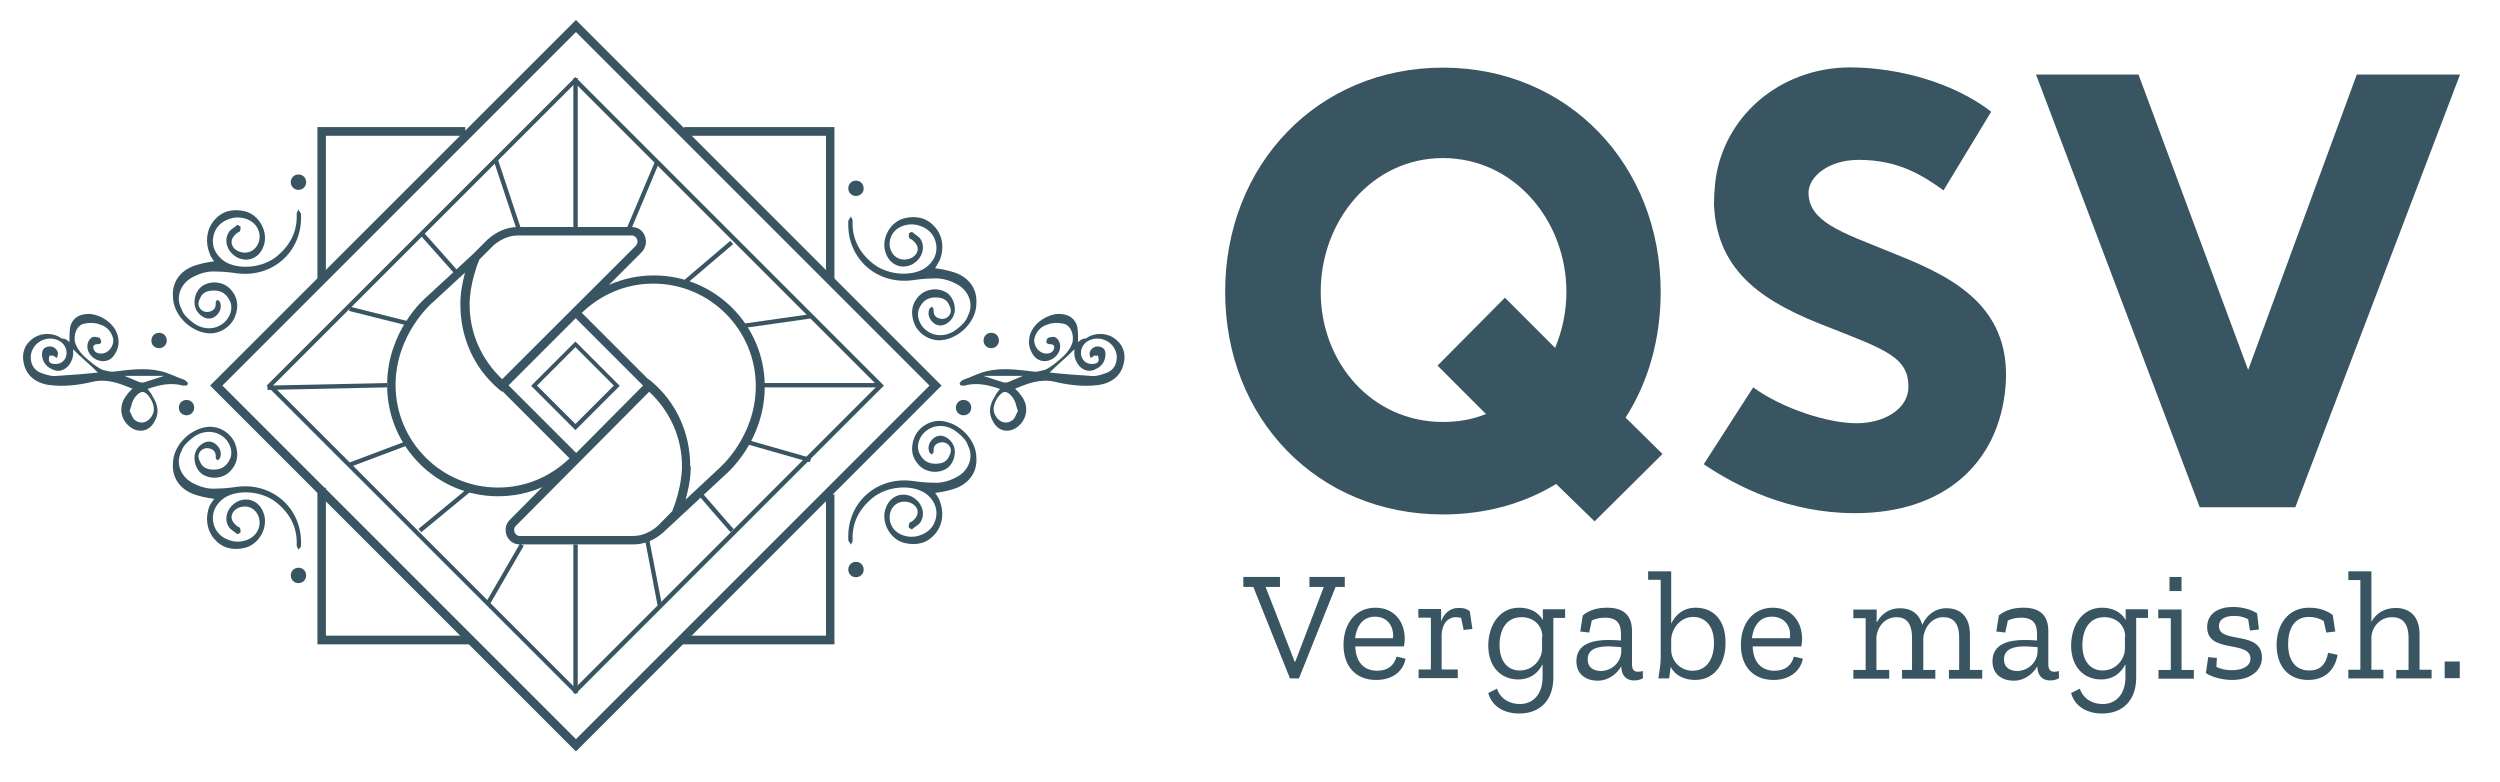<?xml version="1.0" encoding="utf-8"?>
<!-- Generator: Adobe Illustrator 25.4.1, SVG Export Plug-In . SVG Version: 6.00 Build 0)  -->
<svg version="1.1" id="Ebene_1" xmlns="http://www.w3.org/2000/svg" xmlns:xlink="http://www.w3.org/1999/xlink" x="0px" y="0px"
	 viewBox="0 0 975.8 305.2" enable-background="new 0 0 975.8 305.2" xml:space="preserve">
<g id="Ebene_1_00000159444851757894454460000017584610642969773196_">
</g>
<g id="Ebene_2_00000088834587576875949320000000931824911428758189_">
</g>
<g id="Ebene_3">
	<g>
		<path fill="#395562" d="M607.4,188.9c-12.6,7.7-27.7,11.9-44.2,11.9c-48.9,0-85-37.3-85-86.9s36.1-87.5,85-87.5s85,38,85,87.5
			c0,18.6-4.9,35.4-13.7,49.1l14.4,14.2l-26.5,26.3L607.4,188.9z M580,161.6l-18.9-18.9l26.3-26.5l19.6,19.6
			c2.8-6.8,4.4-14,4.4-21.9c0-27.7-20.3-52.2-48.2-52.2c-27.7,0-47.7,24.4-47.7,52.2c0,27.7,20,50.8,47.7,50.8
			C569.3,164.7,574.8,163.7,580,161.6z"/>
		<path fill="#395562" d="M777.2,43.6l-18.6,30.7c-8.1-5.8-17.5-11.9-33.1-11.9c-12.1,0-19.6,6.8-19.6,12.8
			c0,11.4,13.3,15.6,31,22.8c21.4,8.6,48.7,19.3,45.9,52.9c-2.6,30.3-24.4,49.4-58.7,49.4c-26.1,0-46.3-10.5-59.1-19.1l19.3-30
			c11.6,8.4,29.3,14,40.3,14c11.2,0,20.3-5.8,20.3-14.2c0-11.4-8.6-14.4-30.7-23.1c-24.9-9.5-44-21-45.2-48c0-5.1,0.5-10.5,1.6-14.9
			c5.6-22.6,26.5-38.7,51.7-38.7C741.8,26.4,763,32.6,777.2,43.6z"/>
		<path fill="#395562" d="M794.7,29.1h40l42.8,115.3l42.4-115.3h40.3L895.9,198h-37.3L794.7,29.1z"/>
	</g>
	<g>
		<polygon fill="#395562" points="127.2,109.1 123.9,109.1 123.9,49.6 181.6,49.6 181.6,53 127.2,53 		"/>
	</g>
	<g>
		<g>
			<g>
				<path fill="#395562" d="M247.1,212.5h-44.3c-2.2,0-4.1-1.3-5-3.4c-0.9-2.2-0.4-4.6,1.1-6.1l12.8-12.9
					c-5.4,2.4-11.3,3.6-17.3,3.6c-23.9,0-43.3-19.4-43.3-43.3c0-21.4,14.8-34,15.4-34.5l18.1-16.7l5.7-5.7c3.6-3.2,7.7-4.9,11.9-4.9
					h44.3c2.4,0,4.4,1.3,5.2,3.5c0.9,2.2,0.4,4.7-1.4,6.5l-12.6,12.6c5.5-2.4,11.4-3.7,17.5-3.7c23.9,0,43.3,19.4,43.3,43.3
					c0,21.4-14.8,34-15.4,34.5L259,207.7C255.5,210.9,251.4,212.5,247.1,212.5z M253.4,152.9l-52.1,52.4c-0.8,0.8-0.7,1.8-0.4,2.5
					c0.1,0.3,0.7,1.4,1.9,1.4h44.3c3.4,0,6.7-1.4,9.6-3.9l5.7-5.8c0.6-1.5,3.7-9.4,3.8-17.4C266.2,171,261.7,160.7,253.4,152.9z
					 M269.6,182.1c0,0.1,0,0.1,0,0.2c0,4.6-1,9.2-2,12.7l13.2-12.3c0.2-0.2,14.2-12.3,14.2-32c0-22-17.9-40-40-40
					c-10.4,0-20.2,4-27.9,11.4l26,26l0.1-0.1l1.2,1c9.6,8.1,15,20.1,15,32.9C269.6,182,269.6,182.1,269.6,182.1z M181.5,106.4
					l-12.9,11.9c-0.2,0.2-14.2,12.3-14.2,32c0,22,17.9,40,40,40c10.4,0,20.2-4,27.9-11.4l-26.2-26.2l-0.2,0.2l-1.2-1
					c-9.6-8.1-15-20.1-15-32.9C179.6,114.5,180.6,109.9,181.5,106.4z M198.5,150.4l26.4,26.4l26.1-26.3l-26.3-26.3L198.5,150.4z
					 M187.1,101.3c-0.7,1.6-3.8,9.8-3.8,17.5c0,11.1,4.5,21.4,12.7,29.2l52-51.9c0.9-0.9,1-2.1,0.6-2.8c-0.2-0.4-0.7-1.4-2.1-1.4
					h-44.3c-3.4,0-6.7,1.4-9.6,3.9L187.1,101.3z"/>
			</g>
		</g>
		<g>
			<g>
				<path fill="#395562" d="M224.8,293.3L82,150.5L224.8,7.8l142.7,142.7L224.8,293.3z M86.8,150.5l138,138l138-138l-138-138
					L86.8,150.5z"/>
			</g>
		</g>
	</g>
	<g>
		<path fill="#395562" d="M224.6,270.9L104.1,150.5L224.6,30.1L345,150.5L224.6,270.9z M106.5,150.5l118,118l118-118l-118-118
			L106.5,150.5z"/>
	</g>
	<g>
		<path fill="#395562" d="M224.6,167.9l-17.3-17.3l17.3-17.3l17.3,17.3L224.6,167.9z M209.6,150.5l15,15l15-15l-15-15L209.6,150.5z"
			/>
	</g>
	<g>
		<rect x="223.8" y="30.5" fill="#395562" width="1.7" height="58.1"/>
	</g>
	<g>
		<rect x="296.2" y="149.5" fill="#395562" width="47.7" height="1.7"/>
	</g>
	<g>
		<rect x="223.8" y="212.5" fill="#395562" width="1.7" height="58.1"/>
	</g>
	<g>
		<polygon fill="#395562" points="104.4,152.2 104.4,150.5 151.1,149.5 151.1,151.2 		"/>
	</g>
	<g>
		
			<rect x="170.7" y="88.7" transform="matrix(0.747 -0.664 0.664 0.747 -22.304 138.931)" fill="#395562" width="1.7" height="20.2"/>
	</g>
	<g>
		
			<rect x="161" y="198.4" transform="matrix(0.772 -0.636 0.636 0.772 -87.11 155.641)" fill="#395562" width="24.8" height="1.7"/>
	</g>
	<g>
		<polygon fill="#395562" points="285.1,207.7 272,192.6 273.3,191.5 286.4,206.6 		"/>
	</g>
	<g>
		
			<rect x="264.8" y="101.5" transform="matrix(0.761 -0.648 0.648 0.761 -0.347 203.77)" fill="#395562" width="23.8" height="1.7"/>
	</g>
	<g>
		
			<rect x="197.3" y="61.6" transform="matrix(0.949 -0.316 0.316 0.949 -14.005 66.579)" fill="#395562" width="1.7" height="29.7"/>
	</g>
	<g>
		<polygon fill="#395562" points="245.6,91.3 244,90.6 255.8,62.7 257.3,63.4 		"/>
	</g>
	<g>
		
			<rect x="146.9" y="111.6" transform="matrix(0.243 -0.97 0.97 0.243 -7.71 236.743)" fill="#395562" width="1.7" height="23.5"/>
	</g>
	<g>
		
			<rect x="290.3" y="124.5" transform="matrix(0.99 -0.141 0.141 0.99 -14.636 43.993)" fill="#395562" width="26.1" height="1.7"/>
	</g>
	<g>
		<polygon fill="#395562" points="136.3,182.4 135.7,180.8 158.8,172.1 159.4,173.7 		"/>
	</g>
	<g>
		
			<rect x="183.7" y="223.3" transform="matrix(0.501 -0.865 0.865 0.501 -95.651 282.382)" fill="#395562" width="26.8" height="1.7"/>
	</g>
	<g>
		<polygon fill="#395562" points="256.7,236.5 251.7,210.3 253.3,210 258.4,236.2 		"/>
	</g>
	<g>
		<polygon fill="#395562" points="316.1,180.4 290.2,173 290.7,171.4 316.6,178.8 		"/>
	</g>
	<g>
		<polygon fill="#395562" points="325.7,110.1 322.4,110.1 322.4,53 267,53 267,49.6 325.7,49.6 		"/>
	</g>
	<g>
		<polygon fill="#395562" points="325.7,251.5 265.3,251.5 265.3,248.1 322.4,248.1 322.4,193 325.7,193 		"/>
	</g>
	<g>
		<polygon fill="#395562" points="184.3,251.5 123.9,251.5 123.9,190.4 127.2,190.4 127.2,248.1 184.3,248.1 		"/>
	</g>
	<g>
		<g>
			<g>
				<path fill="#395562" d="M365,104.7c2.4,0.3,4.4,0.7,6.4,1.3c6.4,1.7,10.1,6.4,9.7,12.4c0,7.1-6.7,13.8-13.8,14.4
					c-4.4,0.3-8.7-2.4-10.4-6.4c-1.7-4.4-1-8.1,2-11.1c2.4-2.4,6.4-3,9.4-1.7c2.7,1,4.4,4,4.4,7.1c0,2.7-1.7,5-4,6
					c-1.7,0.7-3.4,0.3-4.7-1c-1.3-1.3-2-3-1.3-5c0-0.3,0.7-0.7,1-1c0.3,0.3,0.7,0.7,0.7,1s0,0.3,0,0.7c0,1.7,1,2.7,2.7,3
					c1.3,0.3,2.7-0.3,3.4-1.3c1-1.3,0.7-2.7,0-4c-1-2.4-3-3-5.4-3c-3,0-5,1.3-6.4,4.4c-1,2.7,0,5.4,1.7,7.4c3.4,3.7,9.1,4,13.4,0.3
					c1.7-1.3,3.4-3,4-5c2.4-4.4,0.3-9.7-4-12.1c-3-1.7-6.4-2.7-9.7-2.4c-2.7,0-5.4,0.3-8.1,0.7c-13.8,1.7-25.2-8.4-24.9-22.2
					c0-0.3,0-0.7,0-1c0.3-0.7,0.7-1,1-1.7c0.3,0.7,0.7,1,0.7,1.7c-0.3,6.7,2.4,12.1,7.7,16.5c5.7,4.7,15.1,5.4,20.5,2
					c3.4-2.4,5-5.7,4.4-9.4c-0.7-4-3.4-6.4-7.1-7.4s-9.1,0.3-10.7,5c-1.3,4,1,8.4,5.4,8.4c2.4,0,4.4-1.3,5-3c0.7-1.7-0.3-3.4-2-4.7
					c-0.3-0.3-1-0.3-1-0.7c-0.3-0.3-0.3-1-0.3-1.7c0.3-0.3,1-0.7,1.3-0.7c1,1,2.7,1.7,3.4,3c2,3.4,0.3,7.7-3.4,9.7
					c-4,2-8.4,0.3-10.1-4c-2.4-5.4,1.3-12.8,7.4-14.1c4.7-1,8.7,0,11.8,3.7s3.4,8.4,1.7,12.8C366.7,101.7,366,103,365,104.7"/>
			</g>
		</g>
		<g>
			<g>
				<path fill="#395562" d="M365,192.4c2.4-0.3,4.4-0.7,6.4-1.3c6.4-1.7,10.1-6.4,9.7-12.4c0-7.1-6.7-13.8-13.8-14.4
					c-4.4-0.3-8.7,2.4-10.4,6.4c-1.7,4.4-1,8.1,2,11.1c2.4,2.4,6.4,3,9.4,1.7c2.7-1,4.4-4,4.4-7.1c0-2.7-1.7-5-4-6
					c-1.7-0.7-3.4-0.3-4.7,1c-1.3,1.3-2,3-1.3,5c0,0.3,0.7,0.7,1,1c0.3-0.3,0.7-0.7,0.7-1s0-0.3,0-0.7c0-1.7,1-2.7,2.7-3
					c1.3-0.3,2.7,0.3,3.4,1.3c1,1.3,0.7,2.7,0,4c-1,2.4-3,3-5.4,3c-3,0-5-1.3-6.4-4.4c-1-2.7,0-5.4,1.7-7.4c3.4-3.7,9.1-4,13.4-0.3
					c1.7,1.3,3.4,3,4,5c2.4,4.4,0.3,9.7-4,12.1c-3,1.7-6.4,2.7-9.7,2.4c-2.7,0-5.4-0.3-8.1-0.7c-13.8-1.7-25.2,8.4-24.9,22.2
					c0,0.3,0,0.7,0,1c0.3,0.7,0.7,1,1,1.7c0.3-0.7,0.7-1,0.7-1.7c-0.3-6.7,2.4-12.1,7.7-16.5c5.7-4.7,15.1-5.4,20.5-2
					c3.4,2.4,5,5.7,4.4,9.4c-0.7,4-3.4,6.4-7.1,7.4s-9.1-0.3-10.7-5c-1.3-4,1-8.4,5.4-8.4c2.4,0,4.4,1.3,5,3s-0.3,3.4-2,4.7
					c-0.3,0.3-1,0.3-1,0.7c-0.3,0.3-0.3,1-0.3,1.7c0.3,0.3,1,0.7,1.3,0.7c1-1,2.7-1.7,3.4-3c2-3.4,0.3-7.7-3.4-9.7
					c-4-2-8.4-0.3-10.1,4c-2.4,5.4,1.3,12.8,7.4,14.1c4.7,1,8.7,0,11.8-3.7c3-3.7,3.4-8.4,1.7-12.8C366.7,195.1,366,193.7,365,192.4
					"/>
			</g>
		</g>
		<g>
			<g>
				<path fill="#395562" d="M83.6,102c-2.4,0.3-4.4,0.7-6.4,1.3c-6.4,1.7-10.1,6.4-9.7,12.4c0,7.1,6.7,13.8,13.8,14.4
					c4.4,0.3,8.7-2.4,10.4-6.4c1.7-4.4,1-8.1-2-11.1c-2.4-2.4-6.4-3-9.4-1.7c-2.7,1-4.4,4-4.4,7.1c0,2.7,1.7,5,4,6
					c1.7,0.7,3.4,0.3,4.7-1c1.3-1.3,2-3,1.3-5c0-0.3-0.7-0.7-1-1c-0.3,0.3-0.7,0.7-0.7,1s0,0.3,0,0.7c0,1.7-1,2.7-2.7,3
					c-1.3,0.3-2.7-0.3-3.4-1.3c-1-1.3-0.7-2.7,0-4c1-2.4,3-3,5.4-3c3,0,5,1.3,6.4,4.4c1,2.7,0,5.4-1.7,7.4c-3.4,3.7-9.1,4-13.4,0.3
					c-1.7-1.3-3.4-3-4-5c-2.4-4.4-0.3-9.7,4-12.1c3-1.7,6.4-2.7,9.7-2.4c2.7,0,5.4,0.3,8.1,0.7c13.8,1.7,25.2-8.4,24.9-22.2
					c0-0.3,0-0.7,0-1c-0.3-0.7-0.7-1-1-1.7c-0.3,0.7-0.7,1-0.7,1.7c0.3,6.7-2.4,12.1-7.7,16.5c-5.7,4.7-15.1,5.4-20.5,2
					c-3.4-2.4-5-5.7-4.4-9.4c0.7-4,3.4-6.4,7.1-7.4s9.1,0.3,10.7,5c1.3,4-1.3,8.4-5.4,8.4c-2.4,0-4.4-1.3-5-3
					c-0.7-1.7,0.3-3.4,2-4.7c0.3-0.3,1-0.3,1-0.7c0.3-0.3,0.3-1,0.3-1.7c-0.3-0.3-1-0.7-1.3-0.7c-1,1-2.7,1.7-3.4,3
					c-2,3.4-0.3,7.7,3.4,9.7c4,2,8.4,0.3,10.1-4c2.4-5.4-1.3-12.8-7.4-14.1c-4.7-1-8.7,0-11.8,3.7c-3,3.7-3.4,8.4-1.7,12.8
					C81.9,99.3,82.5,100.7,83.6,102"/>
			</g>
		</g>
		<g>
			<g>
				<path fill="#395562" d="M83.6,194.7c-2.4-0.3-4.4-0.7-6.4-1.3c-6.4-1.7-10.1-6.4-9.7-12.4c0-7.1,6.7-13.8,13.8-14.4
					c4.4-0.3,8.7,2.4,10.4,6.4c1.7,4.4,1,8.1-2,11.1c-2.4,2.4-6.4,3-9.4,1.7c-2.7-1-4.4-4-4.4-7.1c0-2.7,1.7-5,4-6
					c1.7-0.7,3.4-0.3,4.7,1c1.3,1.3,2,3,1.3,5c0,0.3-0.7,0.7-1,1c-0.3-0.3-0.7-0.7-0.7-1s0-0.3,0-0.7c0-1.7-1-2.7-2.7-3
					c-1.3-0.3-2.7,0.3-3.4,1.3c-1,1.3-0.7,2.7,0,4c1,2.4,3,3,5.4,3c3,0,5-1.3,6.4-4.4c1-2.7,0-5.4-1.7-7.4c-3.4-3.7-9.1-4-13.4-0.3
					c-1.7,1.3-3.4,3-4,5c-2.4,4.4-0.3,9.7,4,12.1c3,1.7,6.4,2.7,9.7,2.4c2.7,0,5.4-0.3,8.1-0.7c13.8-1.7,25.2,8.4,24.9,22.2
					c0,0.3,0,0.7,0,1c-0.3,0.7-0.7,1-1,1.3c-0.3-0.7-0.7-1-0.7-1.7c0.3-6.7-2.4-12.1-7.7-16.5c-5.7-4.7-15.1-5.4-20.5-2
					c-3.4,2.4-5,5.7-4.4,9.4c0.7,4,3.4,6.4,7.1,7.4s9.1-0.3,10.7-5c1.3-4-1.3-8.4-5.4-8.4c-2.4,0-4.4,1.3-5,3
					c-0.7,1.7,0.3,3.4,2,4.7c0.3,0.3,1,0.3,1,0.7c0.3,0.3,0.3,1,0.3,1.7c-0.3,0.3-1,0.7-1.3,0.7c-1-1-2.7-1.7-3.4-3
					c-2-3.4-0.3-7.7,3.4-9.7c4-2,8.4-0.3,10.1,4c2.4,5.4-1.3,12.8-7.4,14.1c-4.7,1-8.7,0-11.8-3.7c-3-3.7-3.4-8.4-1.7-12.8
					C81.9,197.4,82.5,196.1,83.6,194.7"/>
			</g>
		</g>
		<g>
			<g>
				<path fill="#395562" d="M383.8,146.7h15.5c-2.4,1-4,1.7-5.7,2.4c-0.7,0.3-1.7,0.3-2.4,0C388.9,148.4,386.9,147.7,383.8,146.7
					 M397.3,160.5c-0.7,1-1,2.7-2,3.4c-2.4,2-5.7,1-7.1-2.4c-1.3-3,1.3-7.4,3.4-8.4c1.3-0.7,3.7,1.3,4.7,4
					C396.6,158.1,396.9,159.1,397.3,160.5 M428.5,138.6c0.7,2.4,0.3,3-1.3,3.4c-2,0.3-3.7-0.3-4.7-2s-0.7-4,0.7-5.7
					c1.7-2,5-2.7,7.7-1.7c3,1,5,4,5,6.7c0,3-1.3,5.4-4.4,6.4c-2,0.7-4,1.3-6,1c-5-0.3-10.4-0.7-15.8-1.3c3.4-3.4,6.7-6,9.7-9.1
					c-0.3,2.7,0.3,4.7,2,6.7c1.7,1.7,4,2.4,6.4,1c2.4-1,3.7-3.4,3.7-5.7c0-1.7-0.7-2.7-2.4-3c-1.3-0.3-3,0.3-3.7,2
					c-0.3,0.7,0,1.7,0.3,2.4c0.7-0.3,1-0.7,1.7-1C427.8,139,428.2,139,428.5,138.6 M420.8,133.6c0-2,0-4-0.3-6c-0.7-3-3-4.7-6-5
					c-4.7-0.7-12.1,3.4-12.8,9.7c-0.3,2.4,0.3,4.4,1.7,6.4c1.3,2,4,2.7,6,2c2.4-0.7,4.4-3,4.4-5.4c0-1.7-0.7-3-2-3.7
					c-0.7-0.3-2,0-2.7,0.3c-0.3,0-0.7,1-0.7,1.7c0,0.3,0.7,0.7,1,0.7c1.3,0,2.4,0.3,2,1.7c-0.3,1.3-1.3,2-3,2c-2.7,0-5-2.7-4.7-5.7
					c0.7-3,2.7-5,5.4-5.7c1.7-0.7,4-0.7,5.7-0.3c3,0.3,4.7,4.4,3.7,7.7c-1.3,3.7-4.4,6-7.4,8.4c-1,0.7-2.4,1.7-3.4,2
					c-1.3,0.3-2.7,0.7-3.7,0.7c-6-0.7-12.4-1.7-18.5-0.3c-3.4,0.7-6.4,2.4-9.4,3.4c-0.7,0.3-1,0.7-1.3,1s-0.3,0.7,0,1
					c0,0.3,0.7,0.3,1,0.3s0.3,0,0.7,0c4.7-1.3,9.1-0.3,13.8,1.3c-0.7,1-1.7,2-2,3c-2,3-2.7,6.4-0.7,9.7c2,4,6.4,4.7,9.7,2
					c3.7-3,4.4-8.1,1.3-12.1c-0.7-1-1.3-1.7-2.4-2.7c5-2,9.7-4,15.5-2.7c5.4,1.3,11.1,2,16.8,1.3c5.4-0.7,9.1-3.7,10.1-8.4
					c1-4-0.3-7.7-4-10.1c-3-2-7.7-2-10.7,0.3C422.1,132.2,421.5,132.9,420.8,133.6"/>
			</g>
		</g>
		<g>
			<g>
				<path fill="#395562" d="M64.1,146.7H48.6c2.4,1,4,1.7,5.7,2.4c0.7,0.3,1.7,0.3,2.4,0C58.7,148.4,61.1,147.7,64.1,146.7
					 M50.6,160.5c0.7,1,1,2.7,2,3.4c2.4,2,5.7,1,7.1-2.4c1.3-3-1.3-7.4-3.4-8.4c-1.3-0.7-3.7,1.3-4.7,4
					C51.3,158.1,51,159.1,50.6,160.5 M19.4,138.6c-0.7,2.4-0.3,3,1.3,3.4c2,0.3,3.7-0.3,4.7-2c1-1.7,0.7-4-0.7-5.7
					c-1.7-2-5-2.7-7.7-1.7c-3,1-5,4-5,6.7c0,3,1.3,5.4,4.4,6.4c2,0.7,4,1.3,6,1c5-0.3,10.4-0.7,15.8-1.3c-3.4-3.4-6.7-6-9.7-9.1
					c0.3,2.7-0.3,4.7-2,6.7c-1.7,1.7-4,2.4-6.4,1c-2.4-1-3.7-3.4-3.7-5.7c0-1.7,0.7-2.7,2.4-3c1.3-0.3,3,0.3,3.7,2
					c0.3,0.7,0,1.7-0.3,2.4c-0.7-0.3-1-0.7-1.7-1C20.1,139,19.7,139,19.4,138.6 M27.1,133.6c0-2,0-4,0.3-6c0.7-3,3-4.7,6-5
					c4.7-0.7,12.1,3.4,12.8,9.7c0.3,2.4-0.3,4.4-1.7,6.4c-1.3,2-3.7,2.7-6,2c-2.4-0.7-4.4-3-4.4-5.4c0-1.7,0.7-3,2-3.7
					c0.7-0.3,2,0,2.7,0.3c0.3,0,0.7,1,0.7,1.7c0,0.3-0.7,0.7-1,0.7c-1.3,0-2.4,0.3-2,1.7c0.3,1.3,1.3,2,3,2c2.7,0,5-2.7,4.7-5.7
					c-0.7-3-2.7-5-5.4-5.7c-1.7-0.7-4-0.7-5.7-0.3c-3,0.3-4.7,4.4-3.7,7.7c1.3,3.7,4.4,6,7.4,8.4c1,0.7,2.4,1.7,3.4,2
					c1.3,0.3,2.7,0.7,3.7,0.7c6-0.7,12.4-1.7,18.5-0.3c3.4,0.7,6.4,2.4,9.4,3.4c0.7,0.3,1,0.7,1.3,1s0.3,0.7,0,1
					c0,0.3-0.7,0.3-1,0.3s-0.3,0-0.7,0c-4.7-1.3-9.1-0.3-13.8,1.3c0.7,1,1.7,2,2,3c2,3,2.7,6.4,0.7,9.7c-2,4-6.4,4.7-9.7,2
					c-3.7-3-4.4-8.1-1.3-12.1c0.7-1,1.3-1.7,2.4-2.7c-5-2-9.7-4-15.5-2.7c-5.4,1.3-11.1,2-16.8,1.3c-5.4-0.7-9.1-3.7-10.1-8.4
					c-1-4,0.3-7.7,4-10.1c3-2,7.7-2,10.7,0.3C25.8,132.2,26.5,132.9,27.1,133.6"/>
			</g>
		</g>
		<g>
			<g>
				<path fill="#395562" d="M62.1,135.9c1.7,0,3-1.3,3-3s-1.3-3-3-3s-3,1.3-3,3C59,134.6,60.4,135.9,62.1,135.9"/>
			</g>
		</g>
		<g>
			<g>
				<path fill="#395562" d="M386.9,135.9c-1.7,0-3-1.3-3-3s1.3-3,3-3s3,1.3,3,3C389.9,134.6,388.6,135.9,386.9,135.9"/>
			</g>
		</g>
		<g>
			<g>
				<path fill="#395562" d="M334.1,76.5c-1.7,0-3-1.3-3-3s1.3-3,3-3s3,1.3,3,3C337.2,75.1,335.8,76.5,334.1,76.5"/>
			</g>
		</g>
		<g>
			<g>
				<path fill="#395562" d="M334.1,225.3c-1.7,0-3-1.3-3-3s1.3-3,3-3s3,1.3,3,3C337.2,223.9,335.8,225.3,334.1,225.3"/>
			</g>
		</g>
		<g>
			<g>
				<path fill="#395562" d="M116.5,74.1c-1.7,0-3-1.3-3-3s1.3-3,3-3s3,1.3,3,3C119.5,72.8,118.2,74.1,116.5,74.1"/>
			</g>
		</g>
		<g>
			<g>
				<path fill="#395562" d="M116.5,227.6c-1.7,0-3-1.3-3-3s1.3-3,3-3s3,1.3,3,3S118.2,227.6,116.5,227.6"/>
			</g>
		</g>
		<g>
			<g>
				<path fill="#395562" d="M72.8,162.1c1.7,0,3-1.3,3-3s-1.3-3-3-3s-3,1.3-3,3S71.1,162.1,72.8,162.1"/>
			</g>
		</g>
		<g>
			<g>
				<path fill="#395562" d="M376.1,162.1c-1.7,0-3-1.3-3-3s1.3-3,3-3s3,1.3,3,3S377.8,162.1,376.1,162.1"/>
			</g>
		</g>
	</g>
	<g>
		<g>
			<rect x="485.5" y="222.9" fill="none" width="498.5" height="72.3"/>
		</g>
		<g enable-background="new    ">
			<path fill="#395562" d="M521.3,229.1L507,264.8h-3.5l-14.3-35.7h-3.9v-3.9h14.3v3.9H494l11.3,29.1h0.3l11.1-29.1h-5.6v-3.9h13.8
				v3.9H521.3z"/>
			<path fill="#395562" d="M537.1,265.4c-7.6,0-12.7-5-12.7-13.7c0-8.4,4.8-14.5,12.4-14.5c7.4,0,11.4,5.4,11.5,11.9
				c0,1-0.1,2.1-0.3,3.2h-19c0.2,6,3.2,9.5,8.6,9.5c4.2,0,6.6-2.2,7.5-5.5l3.5,0.8C547.8,261.7,543.9,265.4,537.1,265.4z
				 M536.7,240.7c-5,0-7.2,3.9-7.8,8.4h14.8C544.2,245,541.9,240.7,536.7,240.7z"/>
			<path fill="#395562" d="M573.7,238.6l1,6.9l-3.4,0.4l-1-4.7c-0.7-0.2-1.3-0.3-2.1-0.3c-3.2,0-5.5,2.9-5.5,7.1v13.3h6.3v3.4h-15.3
				v-3.4h4.8v-20.2h-4.9v-3.4h8.9v4.9c1-3.1,3.5-5.3,6.6-5.3C570.9,237.2,572.3,237.5,573.7,238.6z"/>
			<path fill="#395562" d="M606.3,241.2v23.3c0,8.5-4.9,14-13.3,14c-5.6,0-10.6-2.5-12.1-8l3.4-1.7c1.4,4.2,5.2,6,8.9,6
				c5.2,0,8.9-3.8,8.9-10.5v-5c-1.7,3.2-4.5,5.9-9.6,5.9c-6.4,0-11.6-4.7-11.6-13.2c0-7.2,3.8-14.8,12.1-14.8c4.1,0,7.4,1.7,9.2,4.8
				v-4.2h8.7v3.4h-4.5V241.2z M602,248.5c0-4.5-3.5-7.6-8.1-7.6c-6.1,0-8.6,5.1-8.6,10.9c0,6.6,3.4,9.9,7.9,9.9
				c5.2,0,8.6-4.3,8.7-8.4v-4.7H602z"/>
			<path fill="#395562" d="M627.4,237.2c6.3,0,9.6,3,9.6,9.1v13c0,2,0.8,2.9,2.3,2.9c0.6,0,1.3-0.1,1.9-0.3l0.1,2.8
				c-1,0.6-2.2,0.9-3.5,0.9c-3.2,0-4.9-2.1-5-5.4v-0.1c-1.7,2.9-4.9,5.6-9.3,5.6c-3.5,0-8.2-1.8-8.2-7.6c0-6.9,6.5-8.3,12.6-8.3
				c1.7,0,3.3,0.1,4.8,0.2v-2.4c0-3.9-1.3-6.5-6.2-6.5c-1.9,0-3.5,0.3-5.2,1.1l-1,4.7l-3.5-0.4l1-6.3
				C620.6,237.9,623.8,237.2,627.4,237.2z M632.8,252.6c-1.6-0.1-3.2-0.3-5.1-0.3c-4,0-8,0.9-8,5.1c0,3.4,2.7,4.5,5.1,4.5
				c3.8,0,7.6-2.8,8-7.2V252.6z"/>
			<path fill="#395562" d="M661.6,265.4c-4.2,0-7.8-1.8-9.5-5.1l-0.6,4.5h-4.2c0.3-2.3,0.9-5.2,0.9-7.9v-30.6h-4.9V223h9v20.4
				c1.7-3.3,4.5-6.2,9.6-6.2c6.8,0,11.6,4.8,11.6,13.4C673.7,257.8,670.1,265.4,661.6,265.4z M660.9,240.8c-5.2,0-8.4,4.7-8.6,8.7
				v4.1c0,4.5,3.7,8.2,8.3,8.2c6,0,8.4-5.2,8.4-10.7C669.1,244.3,665.5,240.8,660.9,240.8z"/>
			<path fill="#395562" d="M692.2,265.4c-7.6,0-12.7-5-12.7-13.7c0-8.4,4.8-14.5,12.4-14.5c7.4,0,11.4,5.4,11.5,11.9
				c0,1-0.1,2.1-0.3,3.2h-19c0.2,6,3.2,9.5,8.6,9.5c4.2,0,6.6-2.2,7.5-5.5l3.5,0.8C702.8,261.7,698.8,265.4,692.2,265.4z
				 M691.6,240.7c-5,0-7.2,3.9-7.8,8.4h14.8C699.3,245,696.9,240.7,691.6,240.7z"/>
			<path fill="#395562" d="M760.7,264.9v-3.4h4v-12.6c0-5.9-2.5-8-6.2-8c-5,0-7.6,4.8-7.8,8.2v12.4h4.7v3.4h-13v-3.4h3.9v-12.6
				c0-5.9-2.5-8-6-8c-5.1,0-7.8,4.5-7.9,8.1v12.5h5v3.4h-14v-3.4h4.8v-20.2h-4.8v-3.4h9.1v5.1c1.8-3.3,4.8-5.6,9.1-5.6
				c4.2,0,7.5,2,8.7,6.5c1.7-3.8,4.9-6.5,9.5-6.5c5.2,0,9.1,3.1,9.1,10.3v13.8h4.8v3.4H760.7z"/>
			<path fill="#395562" d="M789.9,237.2c6.3,0,9.6,3,9.6,9.1v13c0,2,0.8,2.9,2.3,2.9c0.6,0,1.3-0.1,1.8-0.3l0.1,2.8
				c-1,0.6-2.2,0.9-3.5,0.9c-3.2,0-4.9-2.1-5-5.4v-0.1c-1.7,2.9-4.9,5.6-9.3,5.6c-3.5,0-8.2-1.8-8.2-7.6c0-6.9,6.5-8.3,12.6-8.3
				c1.7,0,3.3,0.1,4.8,0.2v-2.4c0-3.9-1.3-6.5-6.2-6.5c-1.8,0-3.5,0.3-5.2,1.1l-1,4.7l-3.5-0.4l1-6.3
				C783.1,237.9,786.3,237.2,789.9,237.2z M795.3,252.6c-1.6-0.1-3.2-0.3-5.1-0.3c-4,0-8,0.9-8,5.1c0,3.4,2.7,4.5,5.1,4.5
				c3.8,0,7.6-2.8,8-7.2V252.6z"/>
			<path fill="#395562" d="M833.8,241.2v23.3c0,8.5-4.9,14-13.3,14c-5.6,0-10.6-2.5-12.1-8l3.4-1.7c1.4,4.2,5.2,6,8.9,6
				c5.2,0,8.9-3.8,8.9-10.5v-5c-1.7,3.2-4.5,5.9-9.6,5.9c-6.4,0-11.6-4.7-11.6-13.2c0-7.2,3.8-14.8,12.1-14.8c4.1,0,7.4,1.7,9.2,4.8
				v-4.2h8.7v3.4h-4.5V241.2z M829.5,248.5c0-4.5-3.5-7.6-8.1-7.6c-6.1,0-8.6,5.1-8.6,10.9c0,6.6,3.4,9.9,7.9,9.9
				c5.2,0,8.6-4.3,8.7-8.4v-4.7H829.5z"/>
			<path fill="#395562" d="M842.5,264.9v-3.4h4.8v-20.2h-4.9v-3.4h9.1v23.6h4.8v3.4H842.5z M846.8,225.2h4.7v5.5h-4.7V225.2z"/>
			<path fill="#395562" d="M871.3,265.4c-3.9,0-8-1.1-10.3-2.7l0.9-6.2l3.4,0.3l-0.2,3.5c1.8,0.9,3.8,1.3,6,1.3
				c3.8,0,7.3-1.4,7.3-4.5c0-7.4-16.9-1.8-16.9-12.3c0-5.8,5.1-7.9,10.1-7.9c3.8,0,7.2,1.1,9.4,2.5l0.7,6.3l-3.5,0.4l-0.7-4.4
				c-1.7-0.9-3.3-1.3-5.5-1.3c-3.4,0-5.9,1.2-5.9,4c0,7.1,16.8,1.4,16.8,12.3C882.8,262.2,877.8,265.4,871.3,265.4z"/>
			<path fill="#395562" d="M900.9,265.4c-7.5,0-12.3-5.1-12.3-13.7c0-7.5,4.2-14.5,12.6-14.5c3.5,0,6.5,0.8,9.3,2.8l1,6.5l-3.5,0.4
				l-1-4.5c-1.7-1-3.4-1.6-5.8-1.6c-5.8,0-8.1,4.8-8.1,10.6c0,6.5,2.9,10.3,8.3,10.3c4.2,0,6.5-2.4,7.3-6.9l3.7,0.8
				C911.6,260.4,908.4,265.4,900.9,265.4z"/>
			<path fill="#395562" d="M935.3,264.9v-3.4h4.8v-12.6c0-5.9-2.7-8-6.4-8c-4.8,0-7.9,3.9-8.1,7.8v12.7h4.7v3.4h-13.7v-3.4h4.7v-35
				h-4.7v-3.4h9v19.7c1.8-3.3,5.1-5.4,9.5-5.4c5.3,0,9.3,3.1,9.3,10.3v13.8h4.7v3.4h-13.6V264.9z"/>
			<path fill="#395562" d="M954.2,258.2h5.9v6.5h-5.9V258.2z"/>
		</g>
	</g>
</g>
</svg>
